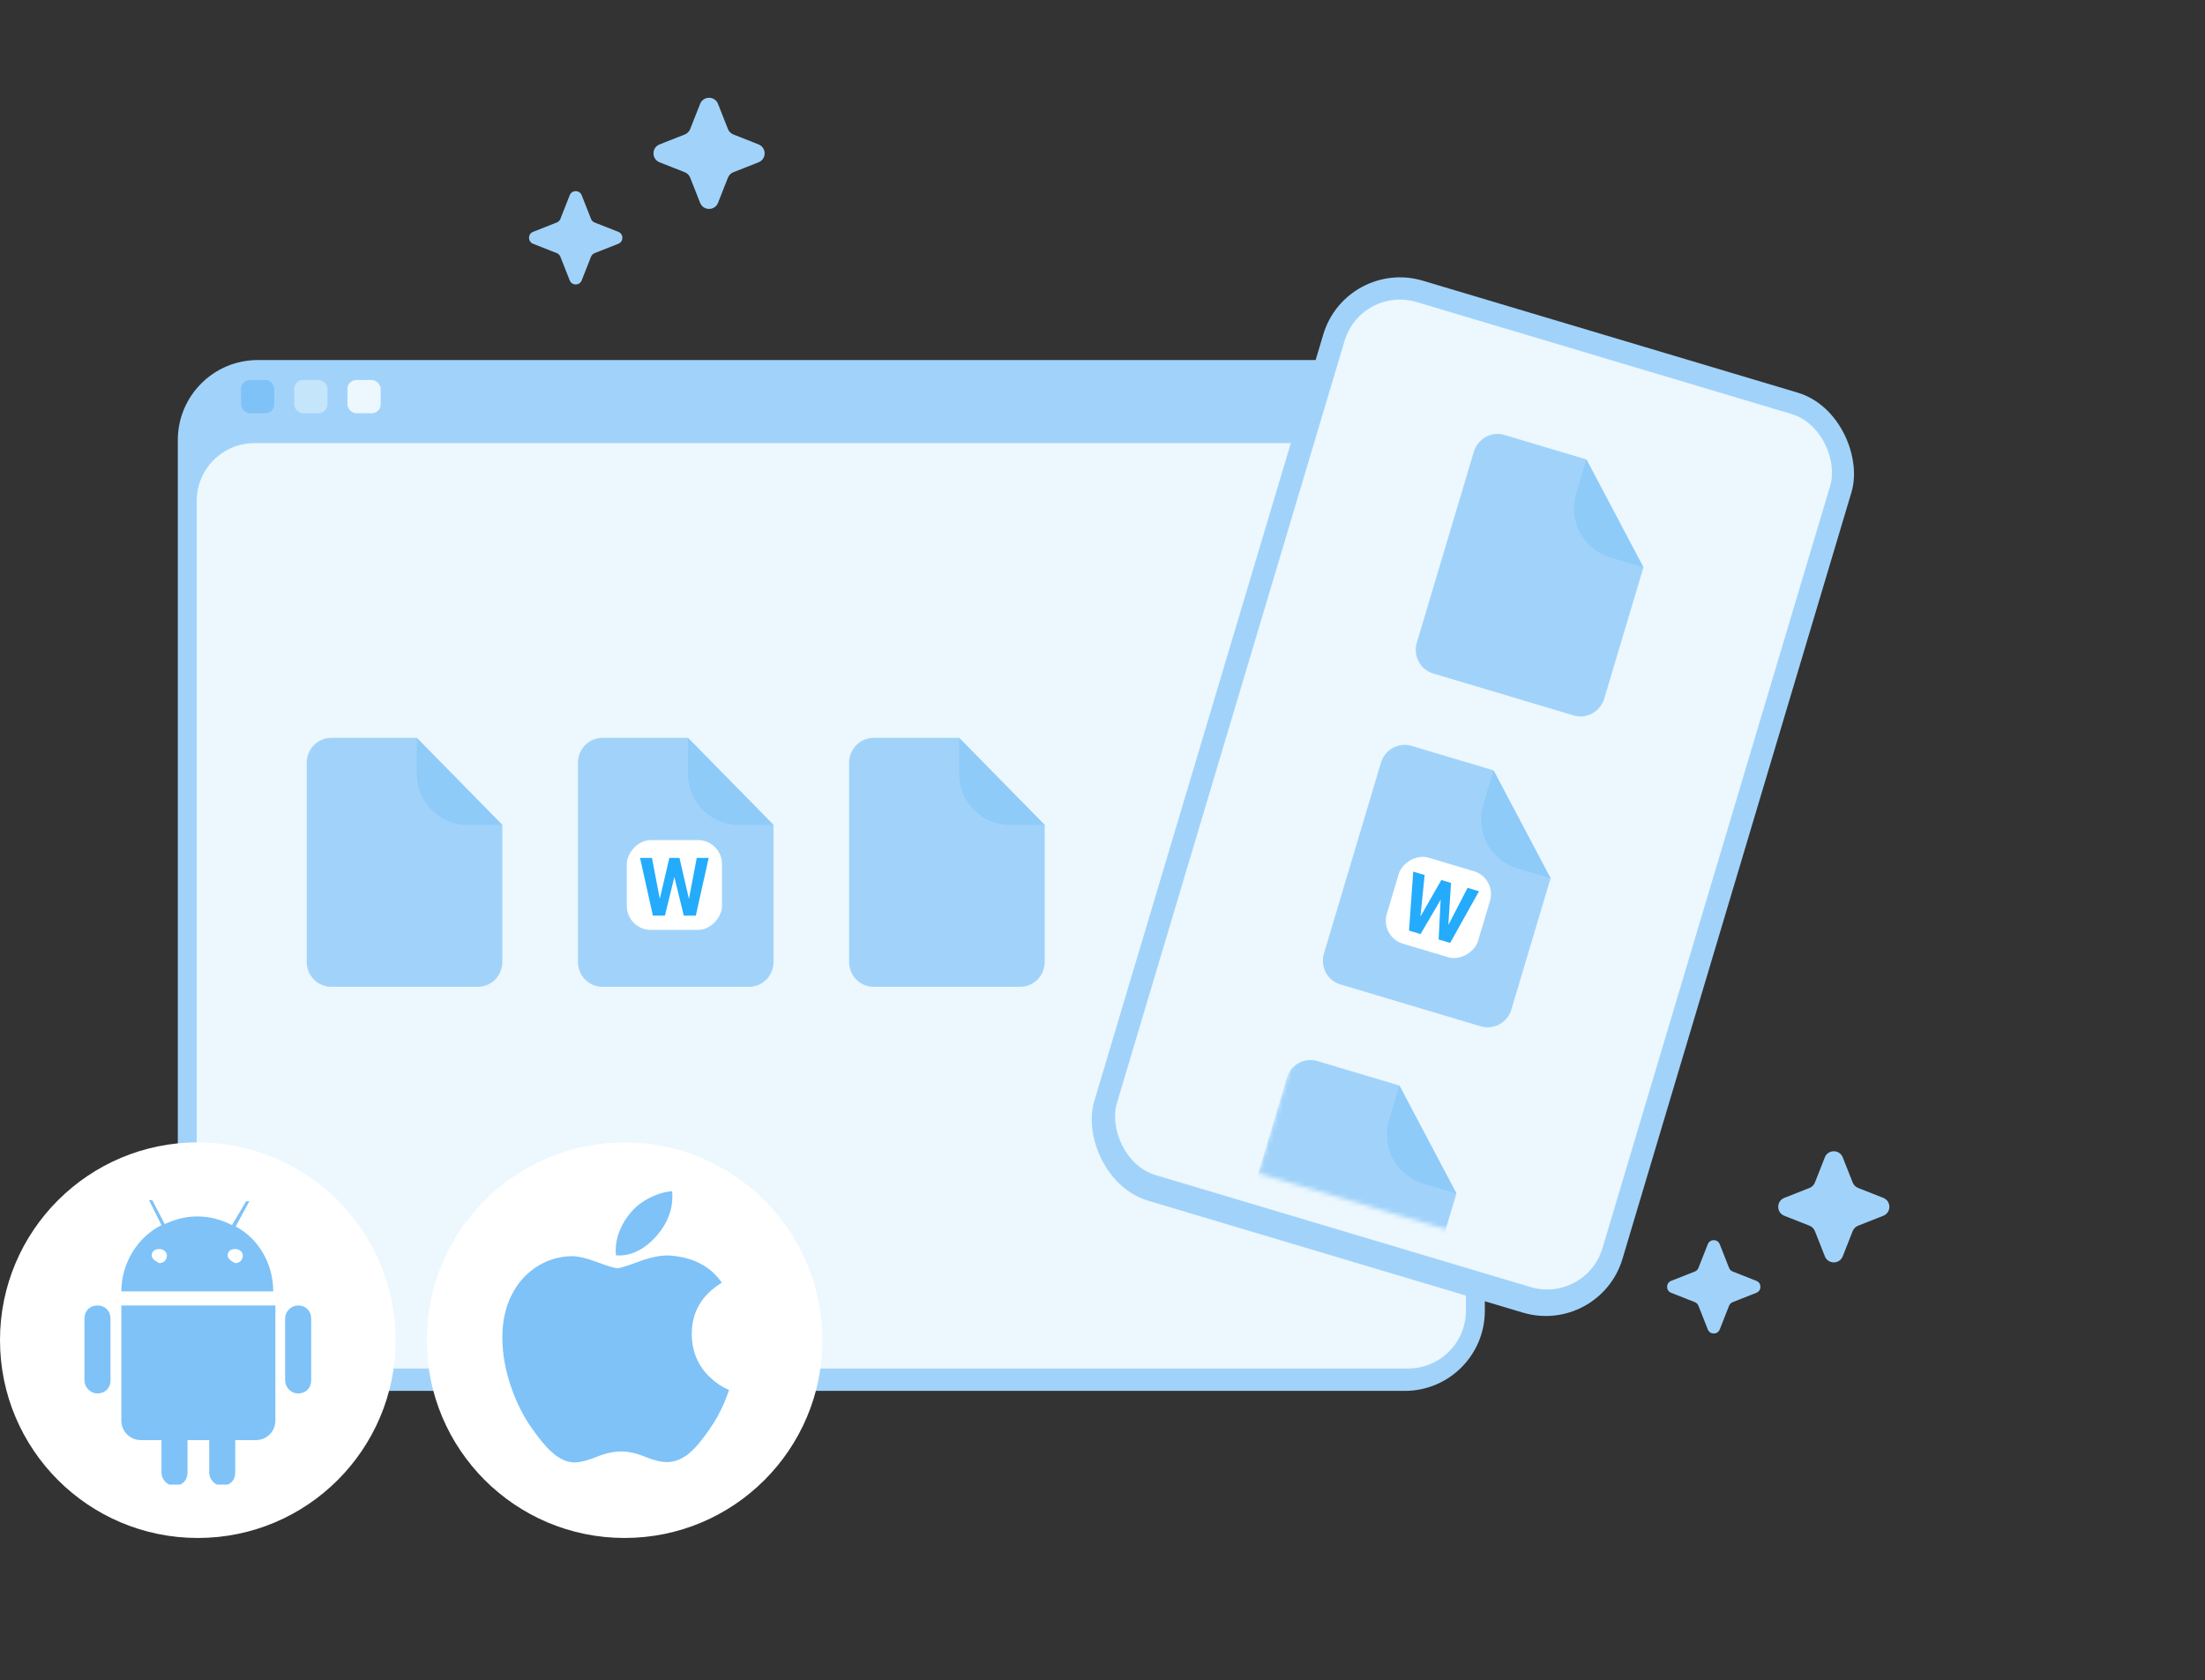 <svg width="496" height="378" viewBox="0 0 496 378" fill="none" xmlns="http://www.w3.org/2000/svg">
<rect x="0" y="0" width="496" height="378" fill="#333333" stroke="none"/>
<rect x="40" y="81" width="294" height="231.908" rx="18" fill="#A1D3FA"/>
<rect x="44.248" y="99.694" width="285.503" height="208.179" rx="13" fill="#ECF7FE"/>
<rect x="54.215" y="85.489" width="7.481" height="7.481" rx="2" fill="#7EC2F8"/>
<rect x="66.184" y="85.489" width="7.481" height="7.481" rx="2" fill="#C5E5FB"/>
<rect x="78.152" y="85.489" width="7.481" height="7.481" rx="2" fill="#ECF7FE"/>
<path d="M93.75 166H74.5C73.041 166 71.642 166.59 70.611 167.64C69.579 168.69 69 170.115 69 171.6V216.4C69 217.885 69.579 219.31 70.611 220.36C71.642 221.41 73.041 222 74.5 222H107.5C108.959 222 110.358 221.41 111.389 220.36C112.421 219.31 113 217.885 113 216.4V185.6L93.75 166Z" fill="#A1D3FA"/>
<path d="M93.748 166V174.134C93.748 180.466 98.882 185.6 105.214 185.6H112.998" fill="#8FCBF8"/>
<path d="M154.75 166H135.5C134.041 166 132.642 166.59 131.611 167.64C130.579 168.69 130 170.115 130 171.6V216.4C130 217.885 130.579 219.31 131.611 220.36C132.642 221.41 134.041 222 135.5 222H168.5C169.959 222 171.358 221.41 172.389 220.36C173.421 219.31 174 217.885 174 216.4V185.6L154.75 166Z" fill="#A1D3FA"/>
<rect width="21.409" height="20.199" rx="5.389" transform="matrix(1 0 0 -1 141 209.199)" fill="white"/>
<path d="M154.974 202.242L156.73 193H159.412L156.519 205.988H153.814L151.691 197.302L149.569 205.988H146.864L143.971 193H146.653L148.417 202.224L150.567 193H152.842L154.974 202.242Z" fill="#24ABFC"/>
<path d="M154.748 166V174.134C154.748 180.466 159.882 185.6 166.214 185.6H173.998" fill="#8FCBF8"/>
<path d="M215.75 166H196.5C195.041 166 193.642 166.59 192.611 167.64C191.579 168.69 191 170.115 191 171.6V216.4C191 217.885 191.579 219.31 192.611 220.36C193.642 221.41 195.041 222 196.5 222H229.5C230.959 222 232.358 221.41 233.389 220.36C234.421 219.31 235 217.885 235 216.4V185.6L215.75 166Z" fill="#A1D3FA"/>
<path d="M215.748 166V174.134C215.748 180.466 220.882 185.6 227.214 185.6H234.998" fill="#8FCBF8"/>
<rect x="302.814" y="58" width="124" height="216" rx="18" transform="rotate(16.629 302.814 58)" fill="#A1D3FA"/>
<rect x="306.174" y="64.222" width="114" height="205" rx="13" transform="rotate(16.629 306.174 64.222)" fill="#ECF7FE"/>
<path d="M356.844 103.359L338.399 97.85C337.001 97.433 335.492 97.598 334.203 98.309C332.914 99.02 331.951 100.219 331.526 101.642L318.706 144.568C318.281 145.991 318.428 147.522 319.116 148.823C319.804 150.125 320.975 151.091 322.373 151.508L353.993 160.952C355.39 161.369 356.9 161.204 358.189 160.493C359.477 159.782 360.44 158.583 360.865 157.16L369.68 127.648L356.844 103.359Z" fill="#A1D3FA"/>
<path d="M356.842 103.358L354.514 111.152C352.702 117.22 356.152 123.608 362.219 125.42L369.678 127.648" fill="#8FCBF8"/>
<path d="M335.953 173.306L317.508 167.797C316.111 167.38 314.601 167.545 313.312 168.256C312.024 168.967 311.061 170.166 310.636 171.589L297.815 214.515C297.39 215.938 297.538 217.469 298.225 218.77C298.913 220.072 300.085 221.038 301.482 221.455L333.102 230.899C334.5 231.316 336.009 231.151 337.298 230.44C338.587 229.729 339.55 228.53 339.975 227.107L348.789 197.595L335.953 173.306Z" fill="#A1D3FA"/>
<path d="M335.951 173.305L333.623 181.099C331.811 187.167 335.261 193.555 341.329 195.367L348.787 197.595" fill="#8FCBF8"/>
<rect width="21.409" height="20.199" rx="5.389" transform="matrix(0.958 0.286 0.286 -0.958 310.414 210.763)" fill="white"/>
<path d="M325.795 208.096L330.122 199.743L332.692 200.511L326.203 212.128L323.612 211.354L324.062 202.423L319.544 210.139L316.952 209.365L317.896 196.092L320.466 196.86L319.517 206.202L324.217 197.98L326.397 198.631L325.795 208.096Z" fill="#24ABFC"/>
<mask id="mask0_5020_8691" style="mask-type:alpha" maskUnits="userSpaceOnUse" x="283" y="236" width="58" height="43">
<rect x="291.348" y="236.17" width="51" height="29" transform="rotate(16.629 291.348 236.17)" fill="#D9D9D9"/>
</mask>
<g mask="url(#mask0_5020_8691)">
<path d="M314.775 244.211L296.331 238.702C294.933 238.285 293.424 238.45 292.135 239.161C290.846 239.872 289.883 241.071 289.458 242.494L276.637 285.42C276.212 286.843 276.36 288.374 277.048 289.675C277.735 290.977 278.907 291.943 280.305 292.36L311.924 301.804C313.322 302.221 314.831 302.056 316.12 301.345C317.409 300.634 318.372 299.435 318.797 298.012L327.611 268.5L314.775 244.211Z" fill="#A1D3FA"/>
<path d="M314.773 244.21L312.446 252.004C310.633 258.072 314.083 264.46 320.151 266.272L327.609 268.5" fill="#8FCBF8"/>
</g>
<circle cx="44.5" cy="301.5" r="44.5" fill="white"/>
<g clip-path="url(#clip0_5020_8691)">
<path d="M21.928 293.695C20.22 293.695 19 294.916 19 296.626V310.55C19 312.015 20.22 313.481 21.928 313.481C23.636 313.481 24.857 312.259 24.857 310.55V296.626C24.857 294.916 23.636 293.695 21.928 293.695Z" fill="#7EC2F8"/>
<path d="M67.071 293.695C65.607 293.695 64.143 294.916 64.143 296.626V310.55C64.143 312.015 65.363 313.481 67.071 313.481C68.779 313.481 69.999 312.259 69.999 310.55V296.626C69.999 294.916 68.779 293.695 67.071 293.695Z" fill="#7EC2F8"/>
<path d="M27.297 293.695V319.588C27.297 322.03 29.249 323.985 31.689 323.985H36.326V331.313C36.326 332.779 37.546 334.244 39.254 334.244C40.962 334.244 42.182 333.023 42.182 331.313V323.985H47.062V331.313C47.062 332.779 48.282 334.244 49.991 334.244C51.699 334.244 52.919 333.023 52.919 331.313V323.985H57.555C59.995 323.985 61.948 322.03 61.948 319.588V293.695H27.541H27.297Z" fill="#7EC2F8"/>
<path d="M52.919 276.107L56.091 270.244H55.359L52.187 275.618C49.747 274.397 47.306 273.664 44.378 273.664C41.45 273.664 39.254 274.397 37.058 275.374L34.129 269.756H33.397L36.326 275.618C30.957 278.305 27.297 284.168 27.297 290.519H61.46C61.46 284.168 58.043 278.55 52.919 275.862V276.107ZM35.837 284.168C35.837 284.168 34.129 283.435 34.129 282.458C34.129 281.481 34.861 280.992 35.837 280.992C36.814 280.992 37.546 281.725 37.546 282.458C37.546 283.435 36.814 284.168 35.837 284.168ZM52.919 284.168C52.919 284.168 51.211 283.435 51.211 282.458C51.211 281.481 51.943 280.992 52.919 280.992C53.895 280.992 54.627 281.725 54.627 282.458C54.627 283.435 53.895 284.168 52.919 284.168Z" fill="#7EC2F8"/>
</g>
<circle cx="140.5" cy="301.5" r="44.5" fill="white"/>
<g clip-path="url(#clip1_5020_8691)">
<path d="M162.931 315.538C162.015 317.669 160.932 319.63 159.676 321.434C157.964 323.893 156.563 325.595 155.483 326.54C153.808 328.091 152.014 328.886 150.093 328.931C148.714 328.931 147.051 328.535 145.115 327.733C143.173 326.935 141.388 326.54 139.756 326.54C138.044 326.54 136.208 326.935 134.245 327.733C132.278 328.535 130.694 328.953 129.483 328.995C127.64 329.074 125.804 328.257 123.971 326.54C122.802 325.512 121.338 323.75 119.586 321.253C117.705 318.587 116.159 315.496 114.948 311.972C113.65 308.165 113 304.479 113 300.91C113 296.822 113.877 293.296 115.633 290.342C117.013 287.968 118.849 286.096 121.147 284.722C123.446 283.347 125.929 282.647 128.603 282.602C130.066 282.602 131.985 283.058 134.369 283.954C136.747 284.854 138.274 285.31 138.943 285.31C139.443 285.31 141.139 284.776 144.014 283.713C146.733 282.728 149.028 282.32 150.908 282.48C156.002 282.894 159.829 284.918 162.374 288.562C157.818 291.343 155.565 295.239 155.61 300.236C155.651 304.128 157.052 307.367 159.807 309.938C161.055 311.132 162.449 312.055 164 312.71C163.664 313.693 163.309 314.634 162.931 315.538ZM151.248 269.22C151.248 272.271 150.142 275.119 147.937 277.756C145.276 280.89 142.057 282.701 138.567 282.416C138.522 282.05 138.497 281.664 138.497 281.26C138.497 278.331 139.762 275.197 142.009 272.634C143.131 271.336 144.558 270.258 146.289 269.397C148.015 268.549 149.649 268.08 151.185 268C151.229 268.408 151.248 268.816 151.248 269.22Z" fill="#7EC2F8"/>
</g>
<path d="M410.486 260.37C411.207 258.543 413.793 258.543 414.514 260.371L416.747 266.033C416.967 266.591 417.409 267.033 417.967 267.253L423.629 269.486C425.457 270.207 425.457 272.793 423.629 273.514L417.967 275.747C417.409 275.967 416.967 276.409 416.747 276.967L414.514 282.629C413.793 284.457 411.207 284.457 410.486 282.629L408.253 276.967C408.033 276.409 407.591 275.967 407.033 275.747L401.37 273.514C399.543 272.793 399.543 270.207 401.371 269.486L407.033 267.253C407.591 267.033 408.033 266.591 408.253 266.033L410.486 260.37Z" fill="#A1D3FA"/>
<path d="M157.486 23.37C158.207 21.543 160.793 21.543 161.514 23.37L163.747 29.033C163.967 29.591 164.409 30.033 164.967 30.253L170.629 32.486C172.457 33.207 172.457 35.793 170.629 36.514L164.967 38.747C164.409 38.967 163.967 39.409 163.747 39.967L161.514 45.629C160.793 47.457 158.207 47.457 157.486 45.629L155.253 39.967C155.033 39.409 154.591 38.967 154.033 38.747L148.37 36.514C146.543 35.793 146.543 33.207 148.371 32.486L154.033 30.253C154.591 30.033 155.033 29.591 155.253 29.033L157.486 23.37Z" fill="#A1D3FA"/>
<path d="M384.157 279.914C384.638 278.696 386.362 278.696 386.843 279.914L388.944 285.243C389.091 285.615 389.385 285.909 389.758 286.056L395.086 288.157C396.305 288.638 396.305 290.362 395.086 290.843L389.758 292.944C389.385 293.091 389.091 293.386 388.944 293.758L386.843 299.087C386.362 300.305 384.638 300.305 384.157 299.087L382.056 293.758C381.909 293.386 381.615 293.091 381.242 292.944L375.914 290.843C374.695 290.362 374.695 288.638 375.914 288.157L381.242 286.056C381.615 285.909 381.909 285.615 382.056 285.243L384.157 279.914Z" fill="#A1D3FA"/>
<path d="M128.157 43.914C128.638 42.696 130.362 42.696 130.843 43.914L132.944 49.243C133.091 49.615 133.385 49.909 133.758 50.056L139.086 52.157C140.305 52.638 140.305 54.362 139.086 54.843L133.758 56.944C133.385 57.091 133.091 57.386 132.944 57.758L130.843 63.087C130.362 64.305 128.638 64.305 128.157 63.087L126.056 57.758C125.909 57.386 125.615 57.091 125.242 56.944L119.914 54.843C118.695 54.362 118.695 52.638 119.914 52.157L125.242 50.056C125.615 49.909 125.909 49.615 126.056 49.243L128.157 43.914Z" fill="#A1D3FA"/>
<defs>
<clipPath id="clip0_5020_8691">
<rect width="51" height="64" fill="white" transform="translate(19 270)"/>
</clipPath>
<clipPath id="clip1_5020_8691">
<rect width="51" height="61" fill="white" transform="translate(113 268)"/>
</clipPath>
</defs>
</svg>
